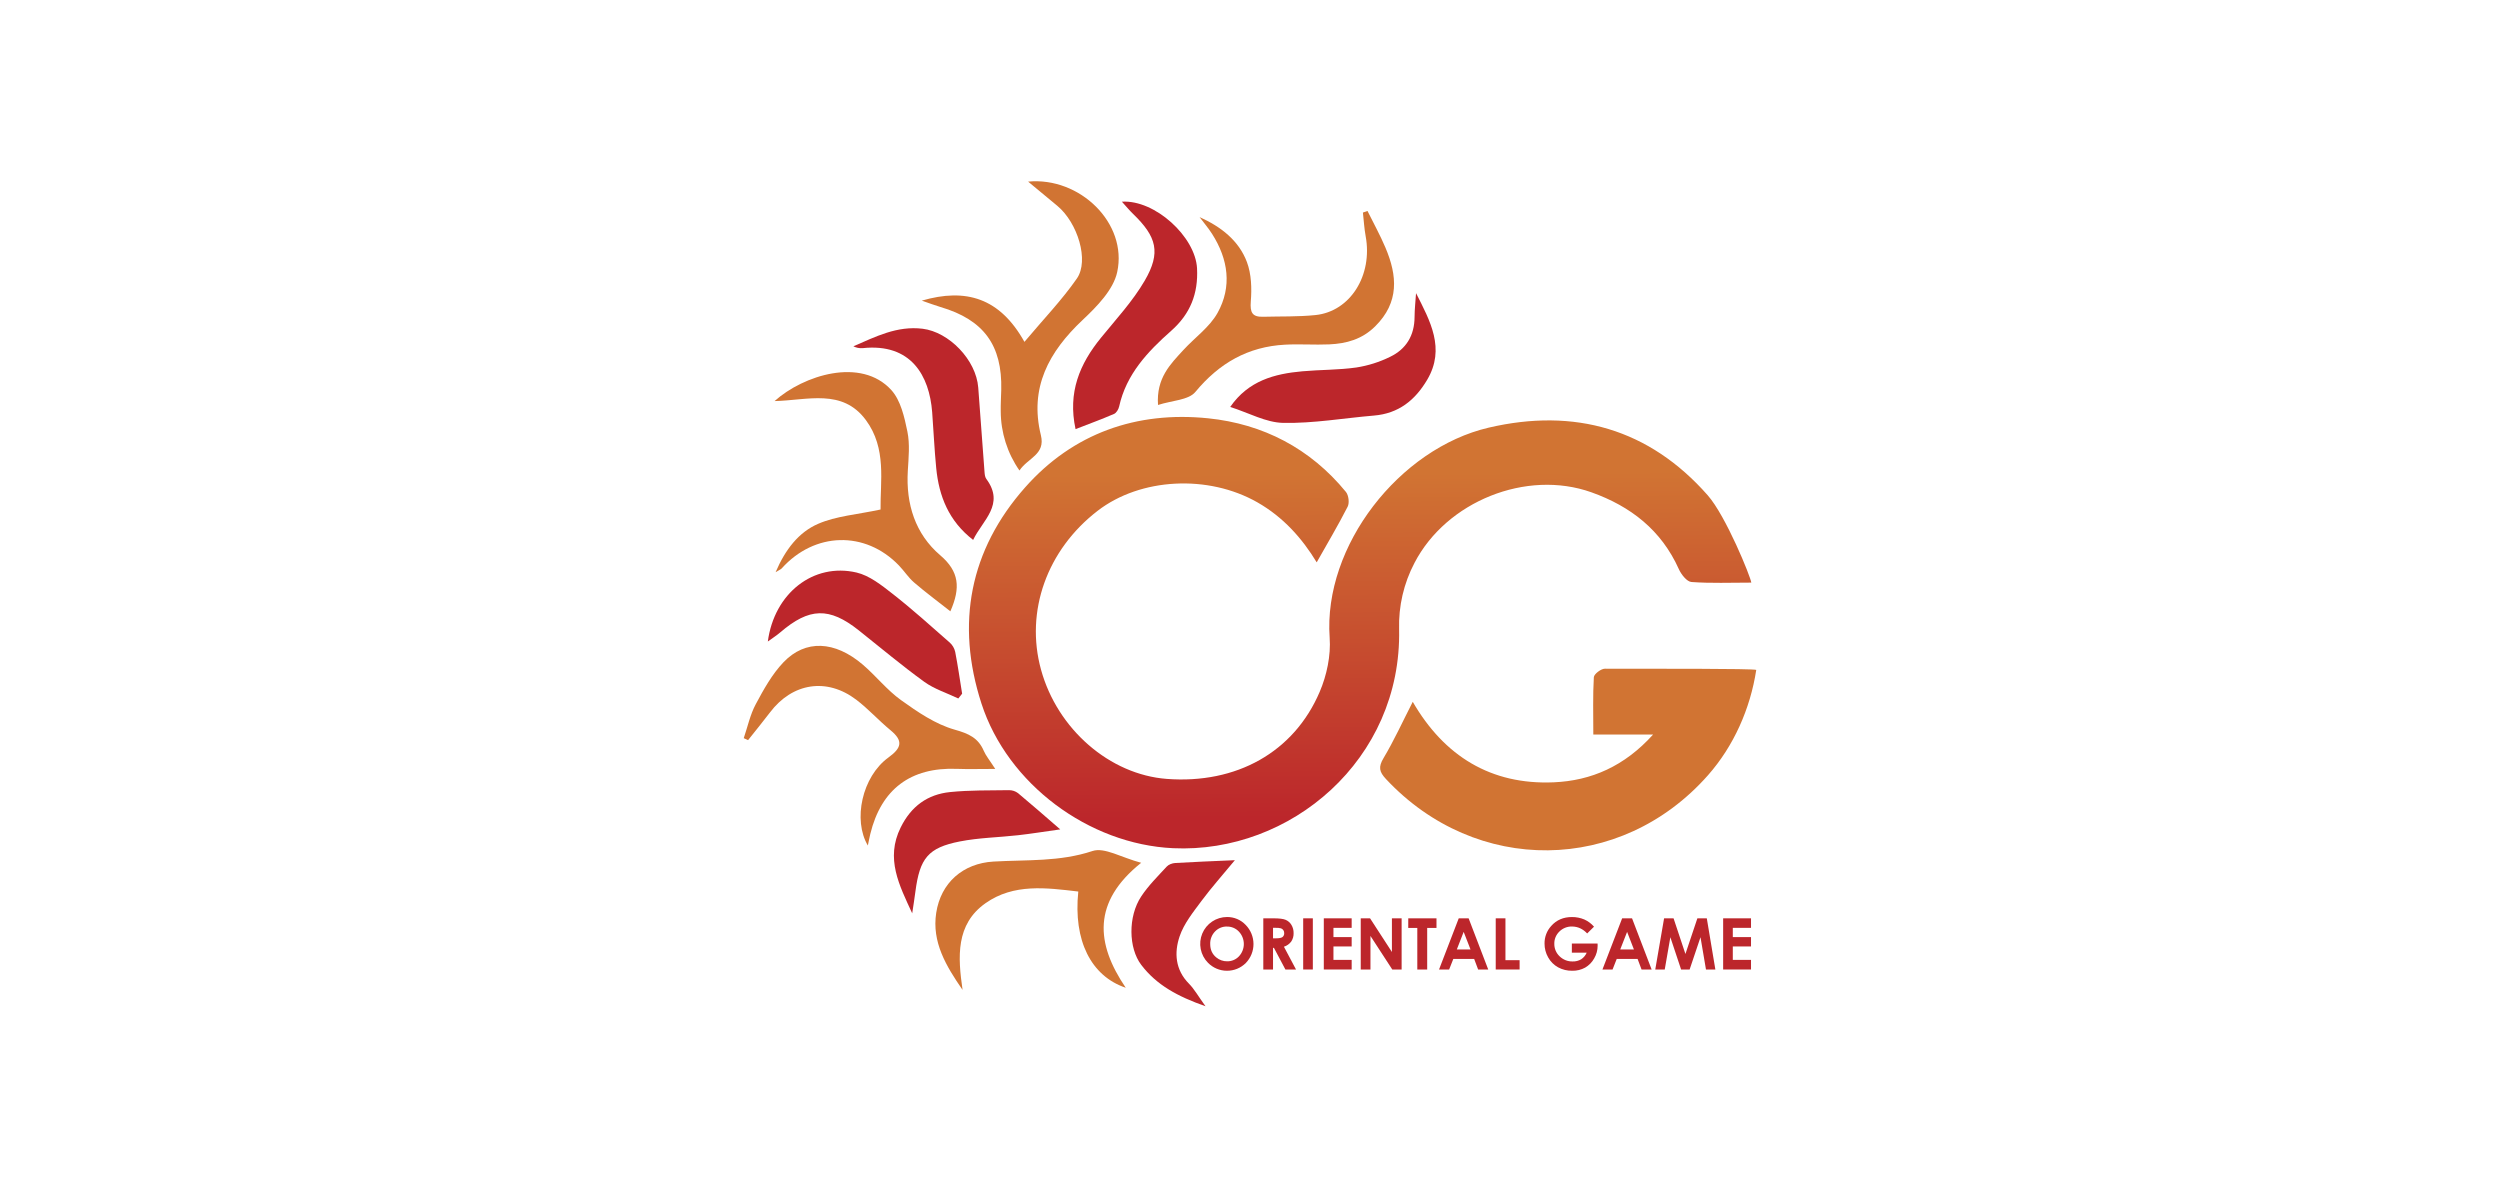 <svg width="200" height="95" viewBox="0 0 200 95" fill="none" xmlns="http://www.w3.org/2000/svg">
<g clip-path="url(#clip0)">
<path fill-rule="evenodd" clip-rule="evenodd" d="M140.104 46.609C138.437 46.609 136.87 46.675 135.315 46.56C134.949 46.533 134.497 45.955 134.307 45.53C132.906 42.409 130.454 40.505 127.318 39.386C122.115 37.529 115.712 40.115 113.159 45.032C112.3 46.666 111.876 48.494 111.929 50.34C112.15 60.779 103.228 68.298 93.841 67.856C87.111 67.539 80.606 62.734 78.517 56.283C76.445 49.885 77.577 43.998 82.011 38.99C85.847 34.657 90.934 32.879 96.645 33.463C101.037 33.912 104.82 35.868 107.675 39.356C107.891 39.622 107.966 40.233 107.813 40.533C107.044 42.038 106.178 43.496 105.336 44.987C104.171 43.065 102.657 41.363 100.59 40.187C96.661 37.949 91.248 38.216 87.81 40.865C83.754 43.992 82.001 48.905 83.28 53.568C84.586 58.331 88.774 61.969 93.349 62.313C98.9 62.731 103.512 60.187 105.578 55.342C106.143 54.019 106.476 52.438 106.373 51.015C105.85 43.666 111.959 35.878 119.094 34.212C125.968 32.608 131.941 34.308 136.619 39.625C138.077 41.281 140.055 46.159 140.104 46.609Z" fill="url(#paint0_linear)"/>
<path fill-rule="evenodd" clip-rule="evenodd" d="M132.248 58.761H127.465C127.465 57.115 127.421 55.642 127.507 54.177C127.521 53.923 128.083 53.495 128.391 53.496C132.285 53.501 140.292 53.481 140.5 53.592C140.025 56.697 138.697 59.688 136.641 62.017C129.657 69.927 118.076 70.029 110.878 62.323C110.336 61.742 110.257 61.363 110.682 60.65C111.523 59.24 112.207 57.736 113.02 56.145C115.53 60.483 119.275 62.803 124.304 62.585C127.305 62.455 129.966 61.298 132.248 58.761Z" fill="url(#paint1_linear)"/>
<path fill-rule="evenodd" clip-rule="evenodd" d="M73.743 24.05C77.284 23.02 79.992 23.837 81.955 27.349C83.474 25.539 84.953 24.006 86.152 22.279C87.149 20.841 86.206 17.818 84.594 16.474C83.822 15.83 83.048 15.191 82.249 14.529C86.382 14.133 90.222 17.856 89.377 21.763C89.07 23.184 87.751 24.525 86.608 25.6C83.902 28.149 82.337 31.02 83.271 34.818C83.654 36.37 82.224 36.632 81.557 37.64C80.587 36.251 80.065 34.598 80.059 32.903C80.05 32.332 80.085 31.762 80.1 31.192C80.188 27.614 78.693 25.579 75.241 24.562C74.786 24.427 74.34 24.255 73.743 24.05Z" fill="#D17433"/>
<path fill-rule="evenodd" clip-rule="evenodd" d="M95.966 17.368C97.677 18.134 99.107 19.244 99.752 20.961C100.114 21.923 100.148 23.073 100.064 24.118C99.996 24.995 100.175 25.365 101.043 25.341C102.443 25.303 103.851 25.348 105.24 25.205C108.03 24.917 109.828 22.019 109.253 18.9C109.138 18.276 109.104 17.636 109.033 17.004L109.399 16.877C109.883 17.856 110.415 18.814 110.839 19.819C111.788 22.059 111.954 24.187 110.015 26.107C108.96 27.151 107.716 27.487 106.343 27.55C105.163 27.603 103.978 27.509 102.8 27.574C99.841 27.732 97.537 29.05 95.629 31.355C95.083 32.015 93.763 32.034 92.641 32.398C92.494 30.239 93.632 29.134 94.677 27.995C95.587 27.003 96.767 26.173 97.403 25.035C98.577 22.928 98.26 20.735 96.966 18.71C96.666 18.241 96.3 17.814 95.966 17.368Z" fill="#D17433"/>
<path fill-rule="evenodd" clip-rule="evenodd" d="M70.445 40.761C70.41 38.526 70.952 35.879 69.27 33.605C67.384 31.057 64.613 32.025 61.965 32.087C64.271 30.017 68.889 28.543 71.308 31.207C72.055 32.031 72.353 33.366 72.591 34.522C72.799 35.532 72.687 36.622 72.625 37.671C72.466 40.328 73.223 42.718 75.218 44.421C76.739 45.719 76.86 47.015 76.029 48.906C75.044 48.129 74.052 47.396 73.124 46.596C72.664 46.2 72.333 45.669 71.906 45.229C69.216 42.439 65.16 42.55 62.536 45.473C62.462 45.552 62.344 45.596 62.048 45.776C62.822 43.961 63.898 42.576 65.454 41.905C66.902 41.277 68.57 41.165 70.445 40.761Z" fill="#D17433"/>
<path fill-rule="evenodd" clip-rule="evenodd" d="M79.619 61.514C78.398 61.514 77.463 61.543 76.534 61.508C72.85 61.37 70.499 63.132 69.623 66.72C69.551 67.013 69.498 67.311 69.428 67.641C68.215 65.604 68.968 62.128 71.069 60.604C72.139 59.828 72.276 59.27 71.239 58.416C70.297 57.64 69.471 56.717 68.502 55.978C66.144 54.19 63.395 54.624 61.601 56.992C61.031 57.743 60.431 58.471 59.845 59.211L59.5 59.052C59.811 58.143 60.011 57.174 60.459 56.339C61.092 55.156 61.768 53.932 62.684 52.975C64.438 51.143 66.785 51.265 69.012 53.161C70.076 54.068 70.959 55.206 72.087 56.013C73.414 56.964 74.838 57.938 76.369 58.371C77.496 58.688 78.254 59.024 78.707 60.077C78.874 60.463 79.16 60.799 79.619 61.514Z" fill="#D17433"/>
<path fill-rule="evenodd" clip-rule="evenodd" d="M86.044 34.33C85.407 31.379 86.38 29.107 88.082 27.017C89.293 25.53 90.62 24.096 91.578 22.452C92.886 20.204 92.538 18.942 90.648 17.114C90.343 16.819 90.073 16.489 89.751 16.135C92.391 15.965 95.628 18.934 95.763 21.465C95.867 23.49 95.222 25.115 93.694 26.465C91.814 28.128 90.103 29.934 89.532 32.519C89.483 32.742 89.313 33.032 89.123 33.114C88.135 33.539 87.13 33.909 86.044 34.33Z" fill="#BC262B"/>
<path fill-rule="evenodd" clip-rule="evenodd" d="M91.294 69.023C87.377 72.158 87.655 75.479 90.06 79.021C87.274 78.084 85.858 75.237 86.263 71.323C83.705 71.021 81.101 70.667 78.847 72.252C76.445 73.942 76.625 76.562 77.006 79.193C75.678 77.272 74.538 75.364 74.897 73.03C75.267 70.62 77.033 69.069 79.479 68.925C82.13 68.771 84.778 68.955 87.403 68.08C88.359 67.764 89.7 68.6 91.294 69.023Z" fill="#D17433"/>
<path fill-rule="evenodd" clip-rule="evenodd" d="M77.851 43.194C75.903 41.688 75.116 39.7 74.897 37.443C74.752 35.959 74.686 34.468 74.574 32.98C74.351 30.041 72.876 27.44 69.01 27.852C68.754 27.872 68.498 27.821 68.269 27.705C70.046 26.937 71.76 26.049 73.806 26.299C75.919 26.558 78.088 28.783 78.259 31.003C78.43 33.223 78.585 35.455 78.756 37.68C78.772 37.896 78.785 38.155 78.905 38.314C80.419 40.358 78.608 41.611 77.851 43.194Z" fill="#BC262B"/>
<path fill-rule="evenodd" clip-rule="evenodd" d="M113.283 23.452C114.408 25.676 115.651 27.883 114.177 30.379C113.204 32.025 111.883 33.08 109.922 33.245C107.499 33.449 105.077 33.879 102.66 33.831C101.287 33.807 99.927 33.039 98.417 32.555C99.874 30.452 101.958 29.903 104.191 29.703C105.626 29.574 107.079 29.602 108.501 29.4C109.447 29.254 110.366 28.963 111.224 28.538C112.499 27.921 113.157 26.83 113.165 25.369C113.169 24.732 113.241 24.093 113.283 23.452Z" fill="#BC262B"/>
<path fill-rule="evenodd" clip-rule="evenodd" d="M76.665 55.878C75.75 55.441 74.747 55.128 73.94 54.544C72.14 53.242 70.438 51.807 68.697 50.424C66.342 48.556 64.742 48.602 62.423 50.588C62.137 50.834 61.816 51.037 61.426 51.322C61.938 47.461 65.068 45 68.518 45.801C69.558 46.044 70.523 46.814 71.4 47.5C72.982 48.735 74.469 50.081 75.977 51.403C76.198 51.6 76.351 51.861 76.416 52.15C76.631 53.259 76.79 54.378 76.97 55.494L76.665 55.878Z" fill="#BC262B"/>
<path fill-rule="evenodd" clip-rule="evenodd" d="M72.976 73.067C71.952 70.837 70.815 68.697 72.054 66.197C72.897 64.494 74.205 63.551 76.009 63.365C77.57 63.207 79.152 63.237 80.724 63.213C80.983 63.212 81.235 63.295 81.442 63.451C82.47 64.304 83.474 65.188 84.819 66.351C83.464 66.541 82.464 66.704 81.458 66.817C79.9 66.993 78.315 67.015 76.783 67.317C74.248 67.816 73.584 68.66 73.235 71.306C73.161 71.895 73.063 72.48 72.976 73.067Z" fill="#BC262B"/>
<path fill-rule="evenodd" clip-rule="evenodd" d="M96.44 80.5C94.213 79.716 92.522 78.803 91.293 77.181C90.281 75.846 90.231 73.322 91.297 71.715C91.871 70.844 92.631 70.097 93.34 69.325C93.492 69.159 93.782 69.055 94.015 69.04C95.488 68.952 96.963 68.897 98.79 68.815C97.802 70.013 96.914 71.004 96.127 72.064C95.463 72.962 94.716 73.879 94.368 74.911C93.928 76.211 94.015 77.584 95.118 78.695C95.554 79.138 95.865 79.707 96.44 80.5Z" fill="#BC262B"/>
<path d="M98.165 73.361C98.443 73.358 98.719 73.413 98.976 73.522C99.232 73.631 99.463 73.792 99.655 73.995C100.053 74.401 100.277 74.947 100.279 75.517C100.281 76.086 100.06 76.634 99.664 77.042C99.464 77.24 99.228 77.397 98.968 77.503C98.708 77.609 98.43 77.663 98.149 77.661C97.869 77.66 97.591 77.603 97.332 77.494C97.074 77.385 96.839 77.226 96.642 77.026C96.343 76.725 96.14 76.341 96.058 75.925C95.976 75.508 96.019 75.076 96.182 74.684C96.345 74.292 96.62 73.957 96.973 73.722C97.326 73.486 97.741 73.361 98.165 73.361ZM98.156 74.122C97.978 74.118 97.802 74.152 97.638 74.22C97.474 74.288 97.326 74.39 97.203 74.518C97.074 74.651 96.974 74.808 96.908 74.981C96.841 75.153 96.81 75.337 96.817 75.522C96.817 75.975 96.979 76.332 97.303 76.596C97.547 76.799 97.856 76.908 98.173 76.904C98.349 76.907 98.524 76.873 98.686 76.805C98.848 76.737 98.995 76.636 99.115 76.508C99.366 76.24 99.506 75.887 99.506 75.52C99.506 75.153 99.366 74.799 99.115 74.532C98.993 74.4 98.844 74.296 98.679 74.226C98.514 74.156 98.335 74.121 98.156 74.125V74.122Z" fill="#BC262B"/>
<path d="M101.064 73.466H101.888C102.34 73.466 102.661 73.506 102.852 73.587C103.044 73.669 103.206 73.809 103.313 73.989C103.433 74.189 103.494 74.42 103.488 74.653C103.497 74.893 103.429 75.129 103.295 75.328C103.148 75.522 102.945 75.665 102.714 75.738L103.681 77.56H102.832L101.913 75.827H101.842V77.56H101.064V73.466ZM101.842 75.065H102.086C102.332 75.065 102.503 75.033 102.596 74.967C102.645 74.929 102.683 74.88 102.707 74.823C102.732 74.767 102.742 74.705 102.736 74.644C102.738 74.561 102.714 74.479 102.667 74.411C102.621 74.345 102.556 74.296 102.481 74.268C102.342 74.233 102.198 74.218 102.055 74.226H101.842V75.065Z" fill="#BC262B"/>
<path d="M104.255 73.466H105.027V77.56H104.255V73.466Z" fill="#BC262B"/>
<path d="M105.904 73.466H108.133V74.228H106.676V74.968H108.133V75.716H106.676V76.791H108.133V77.56H105.904V73.466Z" fill="#BC262B"/>
<path d="M108.859 73.466H109.605L111.353 76.159V73.466H112.13V77.56H111.382L109.637 74.877V77.56H108.859V73.466Z" fill="#BC262B"/>
<path d="M112.662 73.466H114.919V74.233H114.175V77.56H113.384V74.233H112.659L112.662 73.466Z" fill="#BC262B"/>
<path d="M116.699 73.466H117.49L119.058 77.56H118.25L117.934 76.717H116.264L115.931 77.56H115.123L116.699 73.466ZM117.094 74.55L116.546 75.955H117.64L117.094 74.55Z" fill="#BC262B"/>
<path d="M119.658 73.466H120.436V76.814H121.568V77.56H119.658V73.466Z" fill="#BC262B"/>
<path d="M127.521 74.134L126.974 74.676C126.627 74.308 126.223 74.124 125.762 74.121C125.575 74.116 125.389 74.149 125.216 74.218C125.042 74.287 124.884 74.39 124.752 74.522C124.62 74.648 124.515 74.8 124.445 74.968C124.375 75.137 124.341 75.318 124.345 75.5C124.342 75.688 124.378 75.874 124.45 76.047C124.523 76.22 124.631 76.375 124.767 76.504C124.905 76.639 125.068 76.745 125.247 76.816C125.425 76.887 125.617 76.921 125.809 76.916C126.047 76.924 126.282 76.865 126.489 76.746C126.687 76.618 126.842 76.433 126.935 76.215H125.748V75.484H127.805L127.811 75.656C127.811 76.014 127.715 76.365 127.533 76.674C127.364 76.979 127.115 77.232 126.814 77.408C126.497 77.582 126.14 77.669 125.778 77.661C125.383 77.668 124.992 77.573 124.644 77.384C124.311 77.2 124.037 76.925 123.853 76.592C123.661 76.256 123.561 75.875 123.563 75.488C123.555 74.966 123.746 74.461 124.098 74.076C124.52 73.6 125.072 73.363 125.753 73.363C126.095 73.36 126.434 73.427 126.75 73.56C127.045 73.694 127.308 73.89 127.521 74.134Z" fill="#BC262B"/>
<path d="M129.772 73.466H130.563L132.131 77.56H131.324L131.008 76.717H129.337L129.005 77.56H128.196L129.772 73.466ZM130.168 74.55L129.619 75.955H130.713L130.168 74.55Z" fill="#BC262B"/>
<path d="M133.127 73.466H133.885L134.834 76.318L135.79 73.466H136.544L137.229 77.56H136.478L136.04 74.977L135.17 77.56H134.488L133.628 74.977L133.179 77.56H132.421L133.127 73.466Z" fill="#BC262B"/>
<path d="M137.852 73.466H140.081V74.228H138.624V74.968H140.081V75.716H138.624V76.791H140.081V77.56H137.852V73.466Z" fill="#BC262B"/>
</g>
<defs>
<linearGradient id="paint0_linear" x1="108.741" y1="37.858" x2="108.925" y2="65.388" gradientUnits="userSpaceOnUse">
<stop stop-color="#D17433"/>
<stop offset="1" stop-color="#BC262B"/>
</linearGradient>
<linearGradient id="paint1_linear" x1="25185.5" y1="5965.91" x2="25191.4" y2="9518.3" gradientUnits="userSpaceOnUse">
<stop stop-color="#D17433"/>
<stop offset="1" stop-color="#BC262B"/>
</linearGradient>
<clipPath id="clip0">
<rect width="81" height="66" fill="white" transform="translate(59.5 14.5)"/>
</clipPath>
</defs>
</svg>
